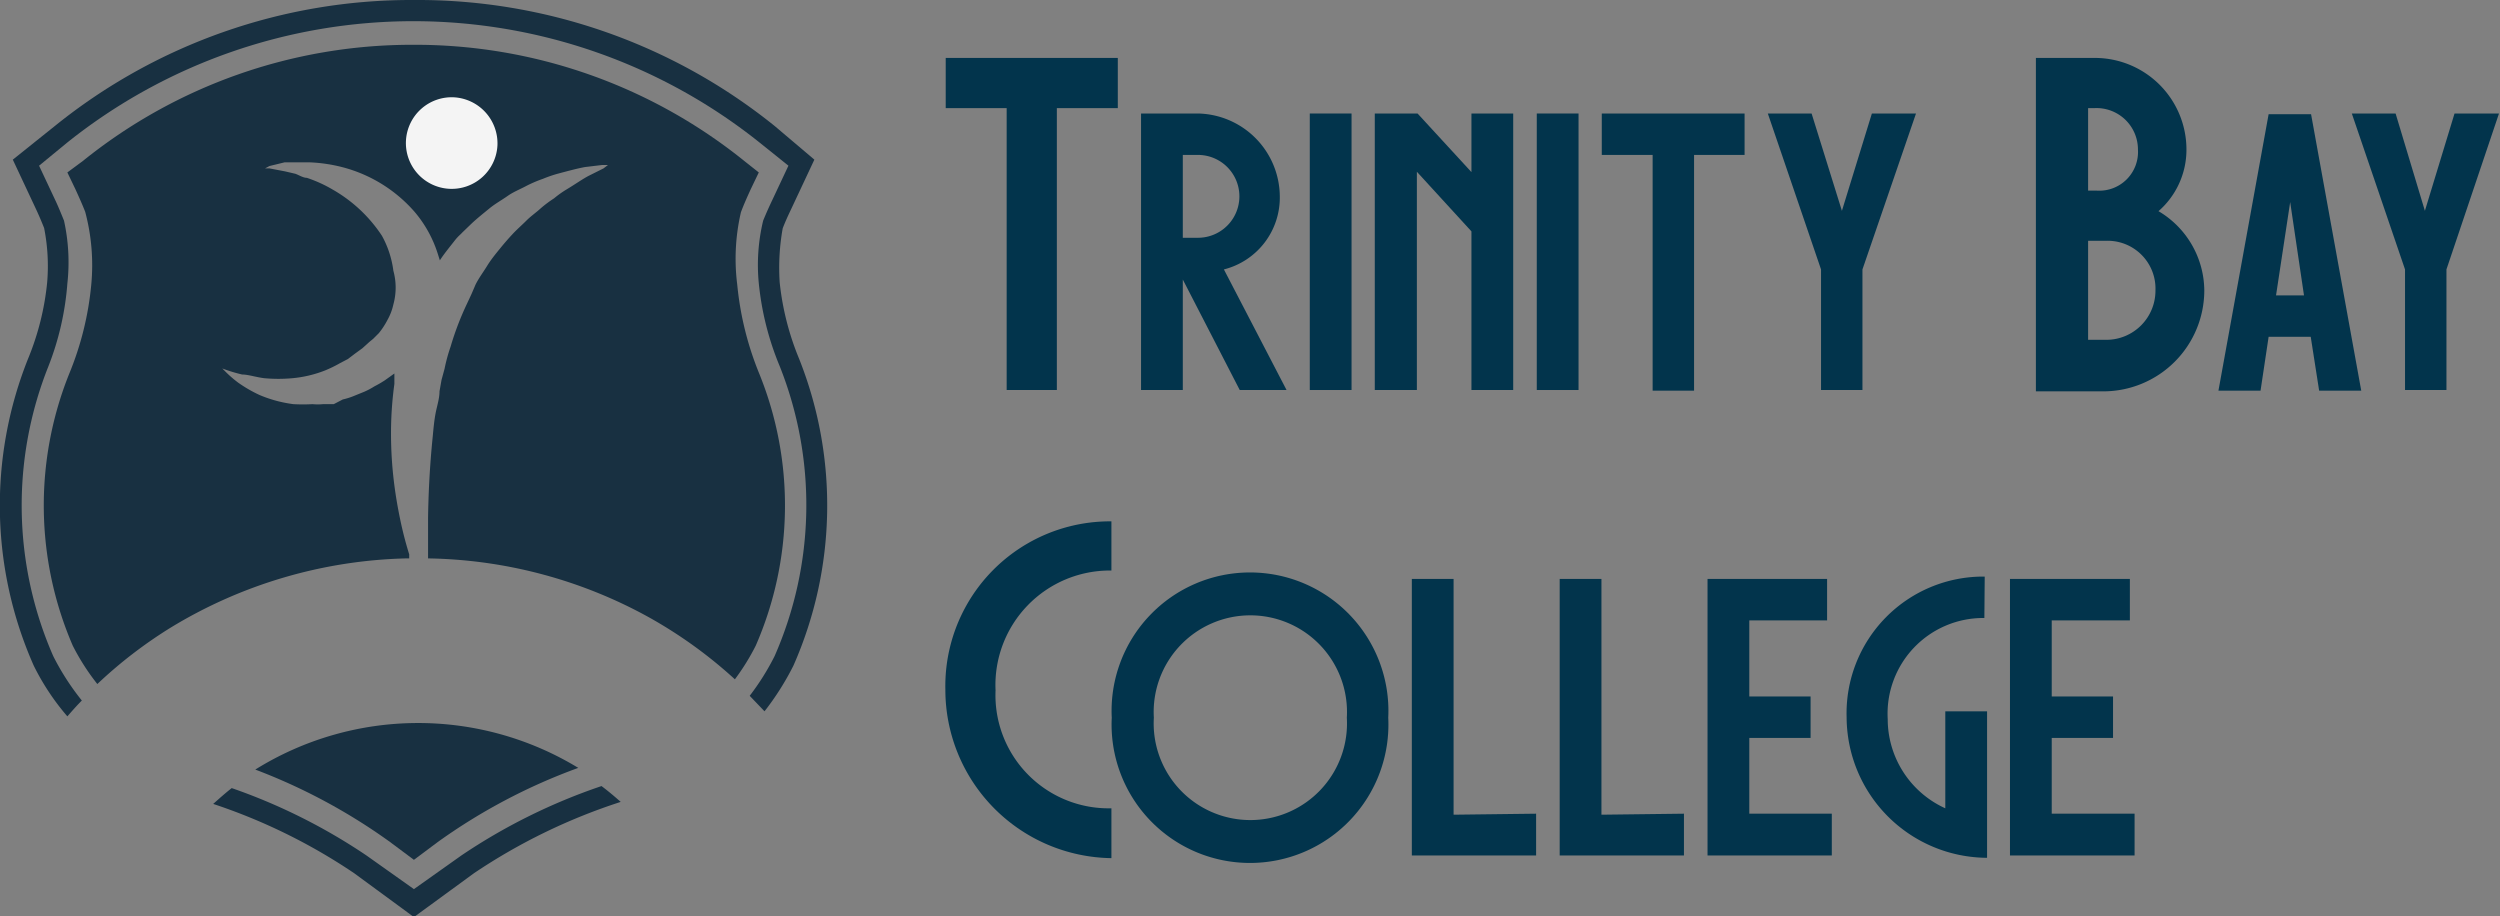 <svg xmlns="http://www.w3.org/2000/svg" viewBox="0 0 74.23 27.21"><rect x="0" y="0" width="74.23" height="27.21" fill="#808080" stroke="none"/><defs><style>.cls-1{fill:#183041;}.cls-2{fill:#f4f4f4;}.cls-3{fill:#02344c;}</style></defs><g id="katman_2" data-name="katman 2"><g id="katman_1-2" data-name="katman 1"><path class="cls-1" d="M11.58,25a17.32,17.32,0,0,0-4-2.15,9.15,9.15,0,0,1,9.59-.05A17.25,17.25,0,0,0,13,25l-.71.53Z"/><path class="cls-1" d="M13.7,25.4l-1.41,1-1.41-1a17.27,17.27,0,0,0-4-2c-.19.15-.37.31-.55.47a17.08,17.08,0,0,1,4.19,2.06l1.77,1.3,1.78-1.3a17.36,17.36,0,0,1,4.36-2.12c-.18-.16-.37-.32-.57-.47A17.39,17.39,0,0,0,13.7,25.4Z"/><path class="cls-1" d="M.83,10.66A11.74,11.74,0,0,0,1,19.76a7.13,7.13,0,0,0,1,1.51c.14-.16.28-.32.43-.47a7.45,7.45,0,0,1-.85-1.32,11.15,11.15,0,0,1-.14-8.61A8.47,8.47,0,0,0,2,8.42,5.74,5.74,0,0,0,1.9,6.55c-.09-.22-.17-.42-.27-.63l-.47-1L2,4.23a16.46,16.46,0,0,1,20.55,0l.86.69-.47,1c-.1.21-.19.41-.28.63a5.62,5.62,0,0,0-.13,1.86,8.61,8.61,0,0,0,.62,2.46A11.15,11.15,0,0,1,23,19.48a7.36,7.36,0,0,1-.74,1.18l.44.46a8.06,8.06,0,0,0,.86-1.36,11.78,11.78,0,0,0,.17-9.1,8.13,8.13,0,0,1-.58-2.28,6.65,6.65,0,0,1,.09-1.6c.08-.21.17-.4.26-.59l.68-1.45L23,3.74A16.9,16.9,0,0,0,12.29,0,16.85,16.85,0,0,0,1.63,3.74l-1.25,1,.68,1.45c.09.19.17.38.25.58A5.79,5.79,0,0,1,1.4,8.39,8,8,0,0,1,.83,10.66Z"/><path class="cls-1" d="M17.48,5.22c-.19.1-.4.25-.65.4a3,3,0,0,0-.38.27,3.47,3.47,0,0,0-.4.3c-.13.12-.28.22-.42.36s-.27.25-.41.4-.26.29-.39.45-.26.32-.37.5-.24.35-.34.55L14,8.73l-.14.3a8.63,8.63,0,0,0-.48,1.26,5,5,0,0,0-.18.66l-.09.33-.06.34c0,.22-.08.45-.12.67s-.06.44-.08.66c-.09.88-.13,1.71-.14,2.44v1.19a14,14,0,0,1,6.56,1.75,13.55,13.55,0,0,1,2.55,1.84,6.72,6.72,0,0,0,.62-1,10.41,10.41,0,0,0,.11-8.06,9.33,9.33,0,0,1-.66-2.66A6.11,6.11,0,0,1,22,6.3c.09-.24.19-.46.29-.68l.24-.5-.43-.34a15.57,15.57,0,0,0-9.84-3.45A15.56,15.56,0,0,0,2.46,4.78L2,5.12l.24.5c.1.22.2.44.29.67a6.15,6.15,0,0,1,.18,2.16,9.17,9.17,0,0,1-.66,2.66,10.5,10.5,0,0,0,.11,8.06,6.71,6.71,0,0,0,.73,1.14,13.47,13.47,0,0,1,2.17-1.67,14.08,14.08,0,0,1,7-2.06h.09l0-.12c-.09-.29-.18-.62-.26-1s-.15-.78-.2-1.21a11.88,11.88,0,0,1-.08-1.37,10.72,10.72,0,0,1,.1-1.48c0-.11,0-.21,0-.31l-.28.2a3.14,3.14,0,0,1-.31.18,2.19,2.19,0,0,1-.3.16l-.32.13a2,2,0,0,1-.32.1L9.91,12l-.32,0a1.56,1.56,0,0,1-.31,0,5.1,5.1,0,0,1-.57,0,3.82,3.82,0,0,1-1-.27,4,4,0,0,1-.64-.37,3.35,3.35,0,0,1-.35-.3l-.12-.12a4.56,4.56,0,0,0,.59.18c.18,0,.41.08.66.11a4.63,4.63,0,0,0,.83,0A3.51,3.51,0,0,0,9.65,11a3.71,3.71,0,0,0,.45-.22l.23-.12.21-.16.22-.16.21-.19.11-.09,0,0h0v0l0,0,.11-.11.06-.06,0,0a2.3,2.3,0,0,0,.26-.4,1.66,1.66,0,0,0,.17-.45,1.88,1.88,0,0,0,0-1A2.9,2.9,0,0,0,11.34,7,4.3,4.3,0,0,0,9.88,5.63a4,4,0,0,0-.77-.35c-.11,0-.23-.08-.34-.12l-.3-.07L8,5,7.87,5,8,4.93l.45-.11.34,0,.4,0a4.61,4.61,0,0,1,1,.15,4.27,4.27,0,0,1,2.12,1.32A3.58,3.58,0,0,1,13,7.54l.06.19c.13-.2.28-.38.42-.56s.17-.18.25-.27L14,6.64c.17-.16.36-.31.53-.45s.37-.25.54-.37.37-.2.54-.29a3.74,3.74,0,0,1,.51-.22,3.74,3.74,0,0,1,.47-.16c.3-.08.56-.15.78-.19l.5-.06.18,0L17.92,5Z"/><path class="cls-2" d="M14.77,4.32a1.36,1.36,0,1,1-1.28-1.43A1.37,1.37,0,0,1,14.77,4.32Z"/><path class="cls-1" d="M8.65,8.62c.19.19.38.38.56.58A7.75,7.75,0,0,0,6.3,7.65L6,12.28s2.15.82,4.81,4C9.45,15.4,5.48,15,2.88,14.88L4.36,8.57,3.9,14s4.37.25,6.62,2a13.12,13.12,0,0,0-5.63-2.77l.94-6.51a7,7,0,0,1,1.43.75A8.62,8.62,0,0,1,8.65,8.62Z"/><path class="cls-1" d="M18.75,6.77l.95,6.51a13.12,13.12,0,0,0-5.63,2.77c2.25-1.79,6.61-2,6.61-2l-.45-5.44,1.47,6.31c-2.6.13-6.56.52-7.94,1.43,2.65-3.21,4.81-4,4.81-4l-.28-4.63A7.67,7.67,0,0,0,15.38,9.2c.18-.2.36-.39.56-.58a8.2,8.2,0,0,1,1.39-1.1A7.15,7.15,0,0,1,18.75,6.77Z"/><path class="cls-3" d="M33.19,3.21H31.38v8.37H29.89V3.21H28.08V1.72h5.11Z"/><path class="cls-3" d="M38.2,11.58H36.81L35.12,8.3v3.28H33.88V3.37h1.69A2.48,2.48,0,0,1,38,5.83,2.2,2.2,0,0,1,36.34,8ZM35.12,7.06h.45a1.23,1.23,0,0,0,0-2.46h-.45Z"/><path class="cls-3" d="M38.89,11.58V3.37h1.24v8.21Z"/><path class="cls-3" d="M44.93,3.37v8.21H43.69V6.87L42.07,5.1v6.48H40.82V3.37h1.27l1.6,1.74V3.37Z"/><path class="cls-3" d="M45.63,11.58V3.37h1.24v8.21Z"/><path class="cls-3" d="M51.8,4.6H50.3v7H49.07v-7H47.56V3.37H51.8Z"/><path class="cls-3" d="M55.3,8v3.58H54.07V8L52.49,3.37h1.3l.9,2.89.89-2.89h1.31Z"/><path class="cls-3" d="M65.45,8.62a3,3,0,0,1-3,3h-2V1.72H62.2a2.72,2.72,0,0,1,2.72,2.72,2.42,2.42,0,0,1-.83,1.83A2.76,2.76,0,0,1,65.45,8.62ZM62,3.21V5.66h.26a1.15,1.15,0,0,0,1.22-1.22A1.23,1.23,0,0,0,62.2,3.21Zm.54,6.88A1.46,1.46,0,0,0,64,8.62a1.42,1.42,0,0,0-1.47-1.47H62v2.94Z"/><path class="cls-3" d="M68.61,10H67.36l-.24,1.6H65.87l1.49-8.21h1.26l1.49,8.21H68.86Zm-.2-1.23L68,6l-.42,2.77Z"/><path class="cls-3" d="M72.64,8v3.58H71.41V8L69.83,3.37h1.3L72,6.26l.88-2.89h1.32Z"/><path class="cls-3" d="M33,16.94a3.4,3.4,0,0,0-3.44,3.56A3.36,3.36,0,0,0,33,24v1.48a5,5,0,0,1-4.93-5,4.89,4.89,0,0,1,4.93-5Z"/><path class="cls-3" d="M41.22,21.31a4.11,4.11,0,1,1-8.21,0,4.11,4.11,0,1,1,8.21,0Zm-1.23,0a2.87,2.87,0,1,0-5.73,0,2.87,2.87,0,1,0,5.73,0Z"/><path class="cls-3" d="M45.61,24.16V25.4H41.92V17.19h1.24v7Z"/><path class="cls-3" d="M50,24.16V25.4H46.31V17.19h1.24v7Z"/><path class="cls-3" d="M54.39,24.16V25.4H50.7V17.19h3.55v1.23H51.94v2.26h1.82v1.23H51.94v2.25Z"/><path class="cls-3" d="M58.92,18.35a2.84,2.84,0,0,0-2.87,3A2.91,2.91,0,0,0,57.76,24V21.12H59v4.35a4.19,4.19,0,0,1-4.17-4.16,4.06,4.06,0,0,1,4.1-4.19Z"/><path class="cls-3" d="M63.38,24.16V25.4h-3.7V17.19h3.56v1.23H60.92v2.26h1.82v1.23H60.92v2.25Z"/></g></g></svg>